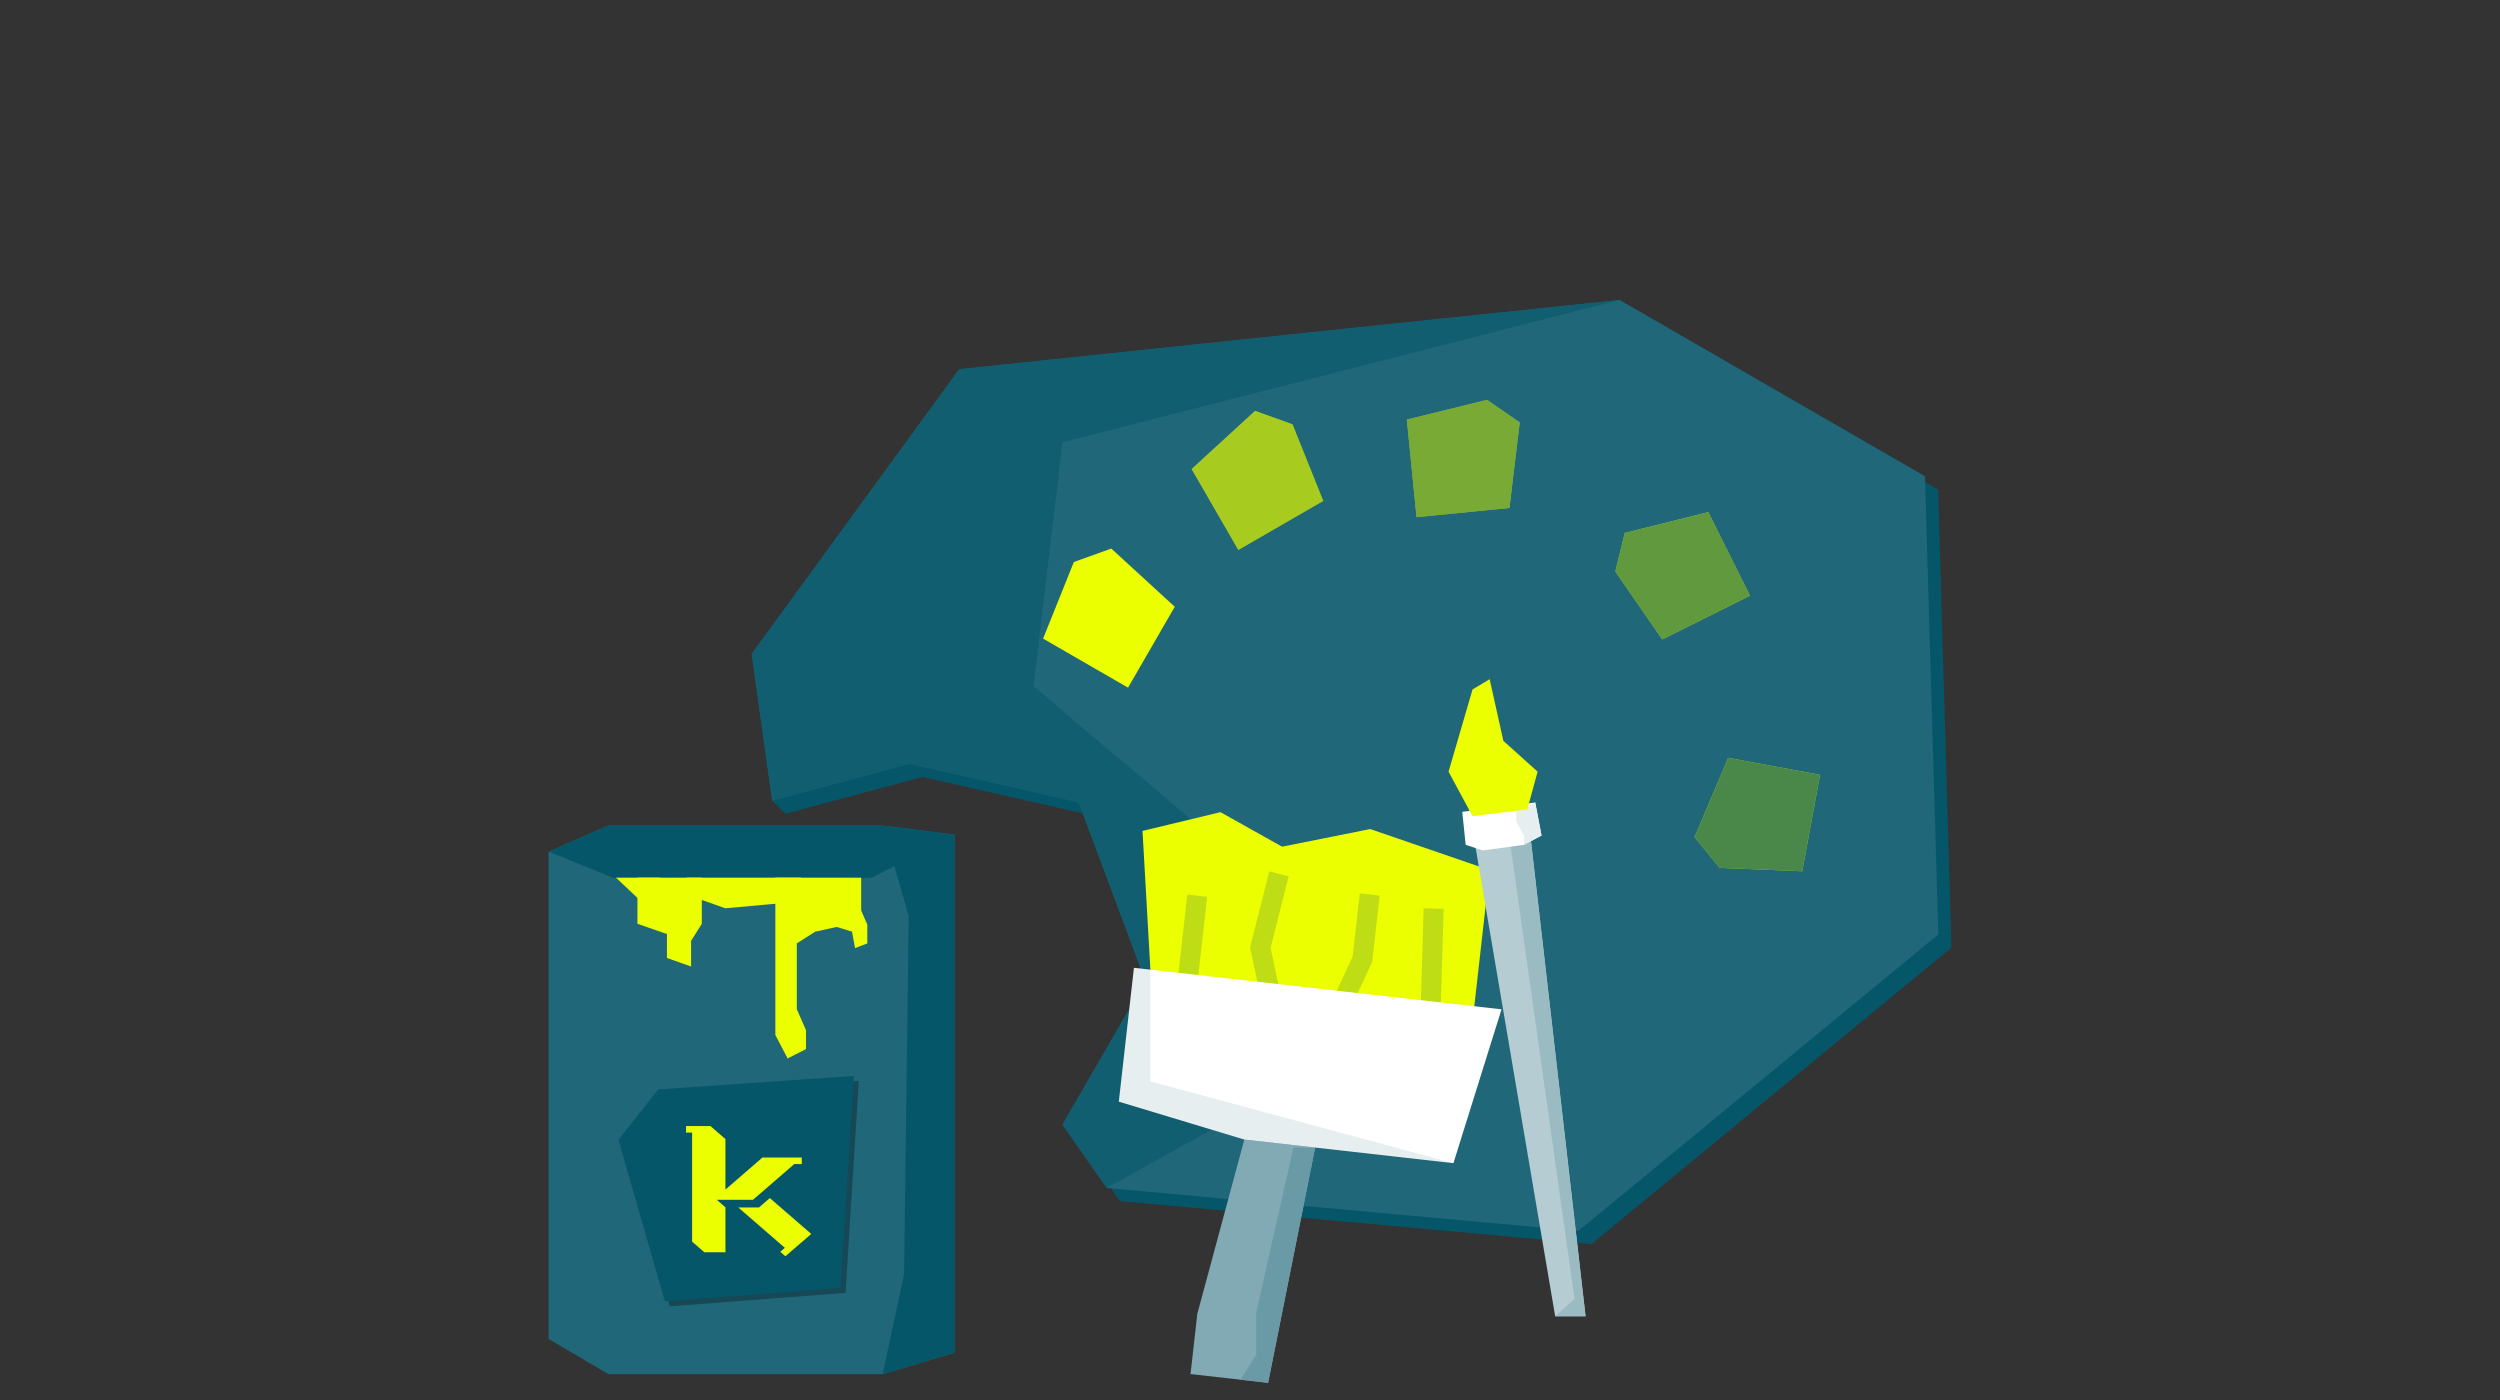 <svg width="250" height="140" viewBox="0 0 250 140" fill="none" xmlns="http://www.w3.org/2000/svg">
<rect x="0" y="0" width="250" height="140" fill="#333333" stroke="none"/>
<g clip-path="url(#clip0_1004_3772)">
<path d="M95.928 36.92L161.955 30L192.499 47.635L192.515 48.199L193.811 48.947L195.143 94.756L159.144 124.407L111.998 120.112L111.107 118.838L110.686 118.8L106.253 112.465L114.545 98.103L108.287 81.335L92.255 77.697L78.535 81.374L77.223 80.061L75.174 65.393L95.928 36.92Z" fill="#06566A"/>
<path d="M161.955 30L95.928 36.92L75.174 65.393L77.223 80.061L90.943 76.385L107.874 80.227L114.545 98.103L106.253 112.465L110.686 118.8L157.832 123.095L193.83 93.444L192.499 47.635L161.955 30Z" fill="#1F6779"/>
<path opacity="0.5" d="M161.955 30L95.928 36.92L75.174 65.393L77.223 80.061L90.943 76.385L107.874 80.227L114.545 98.103L106.253 112.465L110.686 118.8L125.002 110.834L127.22 88.78L103.354 68.626L106.253 44.23L161.955 30Z" fill="#06566A"/>
<path d="M111.128 54.855L117.476 60.677L112.804 68.768L104.309 63.863L107.385 56.2L111.128 54.855Z" fill="#ECFF00"/>
<path d="M125.509 41.084L119.161 46.906L123.833 54.997L132.328 50.093L129.252 42.429L125.509 41.084Z" fill="#ECFF00"/>
<path d="M125.509 41.084L119.161 46.906L123.833 54.997L132.328 50.093L129.252 42.429L125.509 41.084Z" fill="#06566A" fill-opacity="0.3"/>
<path d="M151.975 42.244L150.948 50.796L141.651 51.72L140.68 41.958L148.7 39.987L151.975 42.244Z" fill="#ECFF00"/>
<path d="M151.975 42.244L150.948 50.796L141.651 51.72L140.68 41.958L148.7 39.987L151.975 42.244Z" fill="#06566A" fill-opacity="0.5"/>
<path d="M162.474 53.29L170.832 51.208L175.003 59.568L166.225 63.948L161.53 57.154L162.474 53.29Z" fill="#ECFF00"/>
<path d="M162.474 53.29L170.832 51.208L175.003 59.568L166.225 63.948L161.53 57.154L162.474 53.29Z" fill="#06566A" fill-opacity="0.6"/>
<path d="M169.455 83.713L172.82 75.784L182.007 77.481L180.226 87.127L171.975 86.791L169.455 83.713Z" fill="#ECFF00"/>
<path d="M169.455 83.713L172.82 75.784L182.007 77.481L180.226 87.127L171.975 86.791L169.455 83.713Z" fill="#06566A" fill-opacity="0.7"/>
<path d="M114.251 83.091L115.058 97.315L147.161 103.009L148.968 87.012L137.022 82.905L128.206 84.667L122.046 81.214L114.251 83.091Z" fill="#ECFF00"/>
<path d="M119.724 89.569L118.648 99.099M127.898 87.39L126.032 94.762L127.157 100.06M136.973 89.449L136.242 95.916L133.964 100.829M143.363 90.86L143 103.228" stroke="#06566A" stroke-opacity="0.2" stroke-width="2"/>
<path d="M119.732 131.384L124.433 113.955L131.515 114.755L126.809 138.282L119.052 137.406L119.732 131.384Z" fill="#82AAB5"/>
<path d="M125.63 131.208L129.342 114.755L131.515 114.755L126.809 138.282L124.039 137.969L125.63 135.451L125.63 131.208Z" fill="#6A9AA6"/>
<path d="M145.342 116.316L131.515 114.755L124.433 113.955L111.883 110.165L113.395 96.782L150.153 100.933L145.342 116.316Z" fill="white"/>
<path d="M145.342 116.316L131.515 114.755L124.433 113.955L111.883 110.166L113.394 96.782L115.022 96.782L115.022 108.138L145.342 116.316Z" fill="#06566A" fill-opacity="0.1"/>
<path d="M146.91 80.935L155.518 131.628H158.556L152.733 80.935H146.91Z" fill="#B4CCD2"/>
<path d="M152.733 80.935L151.087 84.802L157.451 129.882L155.518 131.628H158.556L152.733 80.935Z" fill="#9BBBC3"/>
<path d="M146.225 81.184L153.524 80.25L154.151 83.55L152.391 84.484L148.28 85.045L146.568 84.484L146.225 81.184Z" fill="white"/>
<path d="M151.617 81.09L153.524 80.25L154.151 83.55L152.39 84.484L152.39 83.55L151.617 82.15L151.617 81.09Z" fill="#E6EEF0"/>
<path d="M144.855 77.167L147.253 81.62L152.733 80.935L153.761 77.167L150.336 74.085L148.965 67.919L147.253 68.947L144.855 77.167Z" fill="#ECFF00"/>
<path d="M54.857 85.161L60.834 82.555H88.263L95.465 83.475V135.269L88.263 137.414H60.834L54.857 133.89L54.857 85.161Z" fill="#1F6779"/>
<path d="M95.465 83.475L88.263 82.555H60.834L54.857 85.161L61.293 87.766L68.495 88.838L87.19 87.766L95.465 83.475Z" fill="#06566A"/>
<path d="M90.868 91.597L88.263 82.556L95.465 83.475V135.269L88.263 137.414L90.408 127.454L90.868 91.597Z" fill="#06566A"/>
<path d="M63.745 92.38V87.766H70.181V92.38L69.108 94.09V96.653L66.695 95.799V93.406L63.745 92.38Z" fill="#ECFF00"/>
<path d="M61.6 87.766L64.358 90.371L66.043 87.766H61.6Z" fill="#ECFF00"/>
<path d="M86.118 91.053V87.766H77.536V103.499L78.762 105.847L80.601 104.908V103.03L79.682 100.916V96.219V94.341L81.52 93.167L83.666 92.697L85.198 93.167L85.505 94.811L86.731 94.341V92.462L86.118 91.053Z" fill="#ECFF00"/>
<path d="M72.531 90.83L68.649 89.451V87.766H80.09L80.908 90.064L72.531 90.83Z" fill="#ECFF00"/>
<path opacity="0.3" d="M84.556 129.287L66.986 130.633L62.345 114.487L66.323 109.442L85.882 108.096L84.556 129.287Z" fill="black"/>
<path d="M84.056 128.786L66.485 130.132L61.844 113.987L65.822 108.941L85.382 107.596L84.056 128.786Z" fill="#06566A"/>
<path d="M71.043 112.604L69.211 112.604H68.605V113.26H69.211V124.166L70.431 125.226H72.544V120.729L71.676 119.978H75.302L79.422 116.409H80.18V115.753L76.241 115.753L72.544 118.955V113.907L71.043 112.604Z" fill="#ECFF00"/>
<path d="M73.825 120.745L78.487 124.783L78.029 125.179L78.543 125.625L79.001 125.228L81.125 123.394L76.984 119.807L75.9 120.745H73.825Z" fill="#ECFF00"/>
</g>
<defs>
<clipPath id="clip0_1004_3772">
<rect width="250" height="140" fill="white"/>
</clipPath>
</defs>
</svg>
